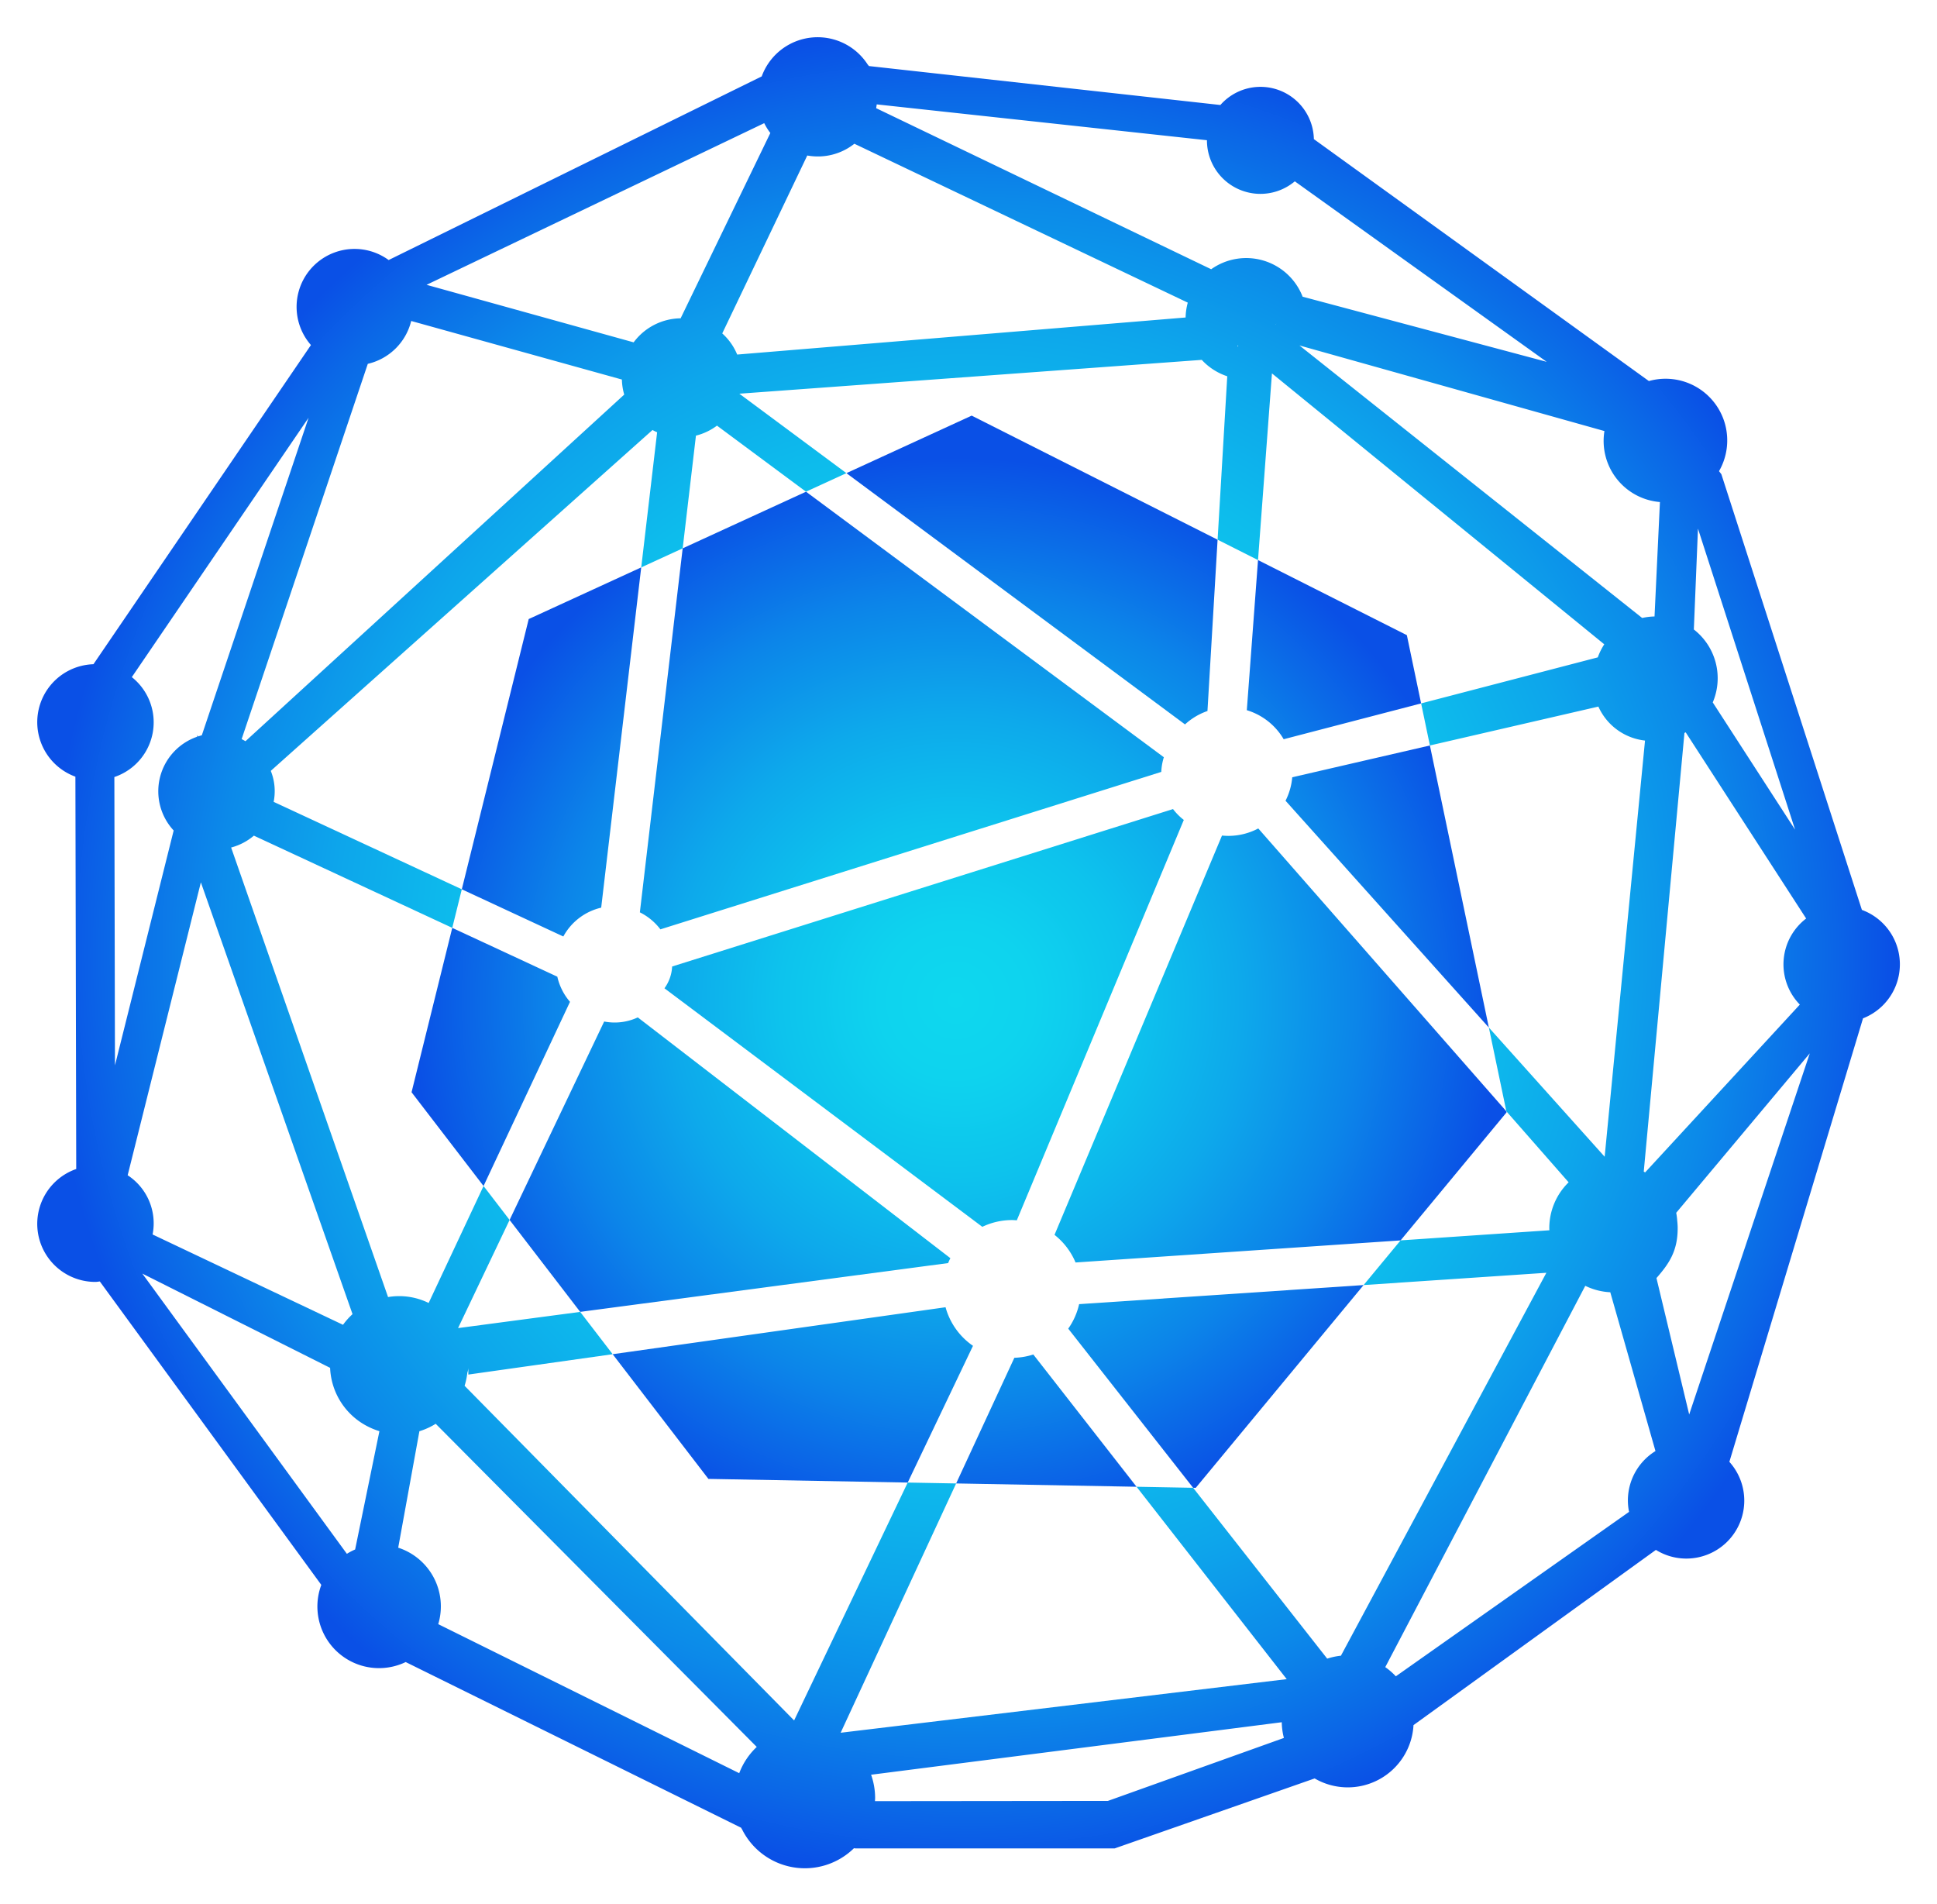 <svg xmlns="http://www.w3.org/2000/svg" role="img" viewBox="-2.78 -0.53 365.82 359.57"><defs><radialGradient id="a" cx="-65.804" cy="589.167" r="102.485" gradientTransform="rotate(-65.374 -256.33 198.984)" gradientUnits="userSpaceOnUse"><stop offset="0"/><stop offset="0" stop-color="#000505"/><stop offset="0" stop-color="#011214"/><stop offset="0" stop-color="#03282c"/><stop offset="0" stop-color="#05474f"/><stop offset="0" stop-color="#076f7b"/><stop offset="0" stop-color="#0aa0b0"/><stop offset="0" stop-color="#0ed8ee"/><stop offset=".143" stop-color="#0ed3ee"/><stop offset=".324" stop-color="#0dc3ed"/><stop offset=".526" stop-color="#0da9eb"/><stop offset=".742" stop-color="#0c85e9"/><stop offset=".967" stop-color="#0a57e6"/><stop offset="1" stop-color="#0a50e6"/></radialGradient><radialGradient id="b" cx="180.144" cy="179.375" r="174.388" gradientUnits="userSpaceOnUse"><stop offset="0" stop-color="#0ed8ee"/><stop offset=".238" stop-color="#0ed5ee"/><stop offset=".407" stop-color="#0ecced"/><stop offset=".553" stop-color="#0dbcec"/><stop offset=".688" stop-color="#0da6eb"/><stop offset=".814" stop-color="#0c8ae9"/><stop offset=".932" stop-color="#0b67e7"/><stop offset="1" stop-color="#0a50e6"/></radialGradient></defs><path fill="none" d="M155.984 326.659l84.245-10.121-28.36-36.328-34.073-.625-21.812 47.074zm71.19-225.28l1.825-30.857a11.44 11.44 0 0 1-4.815-3.098l-87.331 6.388 20.22 15.002L180.73 77.952zM68.669 269.651q-.486-.156-.954-.349c-.197-.079-.39-.166-.583-.254q-.124-.058-.246-.119a12.995 12.995 0 0 1-7.321-11.172L24.1 239.959l38.631 52.913a11.597 11.597 0 0 1 1.56-.818l4.585-22.332c-.065-.02-.126-.045-.19-.066zM83.73 250.247l23.063-3.059-13.33-17.36-9.733 20.419zm-7.302 19.477l-4.003 21.991a11.646 11.646 0 0 1 7.56 14.438l56.844 28.143a13.263 13.263 0 0 1 3.31-4.96l-60.633-61.017a12.925 12.925 0 0 1-3.078 1.404zm189.184-137.431l33.367-8.694a11.618 11.618 0 0 1 1.223-2.466l-62.762-51.156-2.631 35.252 28.11 14.179zm-3.878 101.395l28.105-1.909c-.004-.131-.02-.258-.02-.39a12.081 12.081 0 0 1 3.653-8.665l-11.762-13.409.041.197zM132.629 79.842a11.193 11.193 0 0 1-3.975 1.89l-2.503 21.281 23.293-10.695zm167.645 138.054l7.622-78.585a10.971 10.971 0 0 1-8.808-6.418l-31.817 7.344 11.133 53.265zM161.734 334.589a13.216 13.216 0 0 1 .761 4.395c0 .2-.021.395-.03.593l43.993-.045 33.239-11.89a12.444 12.444 0 0 1-.404-2.967zM238.133 60.677l-.002.031c.152-.103.171-.125.002-.031zm-5.562-12.478a11.444 11.444 0 0 1 10.66 7.293l46.097 12.298L241.757 33.71a10.098 10.098 0 0 1-16.594-7.736l.001-.027-62.367-6.768c-.03.241-.064.481-.109.717l63.276 30.412a11.385 11.385 0 0 1 6.608-2.11zM26.038 232.573l35.963 17.055a13.065 13.065 0 0 1 1.797-2.012L35.157 166.081 21.33 221.39a10.844 10.844 0 0 1 4.708 11.183zm295.583-105.041a11.628 11.628 0 0 1-.933 4.574l15.551 24.034L317.897 99.288l-.779 19.049a11.637 11.637 0 0 1 4.503 9.195zm-90.518-62.719l-.134-.109c-.122.15-.058.174.134.109zm-94.659 1.607l84.69-7a11.426 11.426 0 0 1 .408-2.806l-62.967-30.002a11.098 11.098 0 0 1-8.895 2.22L133.623 62.427a10.983 10.983 0 0 1 2.821 3.992zm-92.864 73.012l71.529-65.45a11.242 11.242 0 0 1-.441-2.845L74.878 60.08a10.995 10.995 0 0 1-8.195 8.093l-23.828 70.863c.249.12.488.256.726.395zm-16.466 9.477a10.976 10.976 0 0 1 7.329-10.318l.083-.333.084.281c.239-.081.479-.161.724-.225L55.496 78.353l-33.381 48.976a10.894 10.894 0 0 1-3.297 18.866l.115 54.44 11.086-44.346a10.915 10.915 0 0 1-2.904-7.383zm98.648-89.332l16.943-34.991a11.244 11.244 0 0 1-1.155-1.861L77.78 53.252l39.107 10.862a11.226 11.226 0 0 1 8.875-4.538zm116.875 5.127l64.723 51.459a11.678 11.678 0 0 1 2.333-.286l1.02-21.606a11.577 11.577 0 0 1-10.482-13.406zm53.977 177.563l-37.774 72.003a12.511 12.511 0 0 1 1.997 1.733l44.043-31.049a10.912 10.912 0 0 1 4.991-11.484l-8.535-29.988a12.038 12.038 0 0 1-4.722-1.216zm-213.979-67.591l-37.467-17.411a10.905 10.905 0 0 1-4.296 2.242l29.638 84.882a12.632 12.632 0 0 1 7.587 1.077c.027.012.056.021.083.034l10.364-22.078L74.947 205.715zm35.687-68.068l3.001-25.508c-.297-.133-.589-.274-.872-.432l-72.091 64.362a10.285 10.285 0 0 1 .542 5.852l35.535 16.513L97.075 116.362zM112.929 255.179l-27.262 3.845c0.0.014.002-1.768.002-1.754a3.5 3.5 0 0 1-.19 1.417 12.952 12.952 0 0 1-.515 2.456l62.232 63.193 21.452-44.92-37.639-.691zM254.75 242.124l-31.704 38.291-.493-.009 25.32 32.262a12.377 12.377 0 0 1 2.594-.556l38.799-72.304zm59.231-12.116a12.219 12.219 0 0 1 .084 1.381c0 4.298-1.61 6.683-4.007 9.413l6.181 25.762L339.015 198.368l-25.228 30.112a11.335 11.335 0 0 1 .194 1.529zm20.064-48.452a10.938 10.938 0 0 1 4.284-8.645l-22.751-35.158c-.077.043-.157.08-.235.121l-7.685 82.826c.089.048.174.101.262.151l29.215-31.687a10.939 10.939 0 0 1-3.09-7.608z"/><path fill="url(#a)" d="M239.653 139.057l25.958-6.764-2.693-12.886-28.11-14.179-2.116 28.345a12.138 12.138 0 0 1 6.961 5.482zm-50.864 116.801l-10.994 23.727 34.074.626-19.498-24.976a12.979 12.979 0 0 1-3.582.623zm65.96-13.733l-53.726 3.604a12.935 12.935 0 0 1-2.056 4.627l23.585 30.051.493.009zm-35.993-89.88l-94.598 29.727a7.601 7.601 0 0 1-1.449 4.113l60.032 45.044a12.94 12.94 0 0 1 5.593-1.277c.311 0 .615.025.92.046l31.538-75.602a11.035 11.035 0 0 1-2.036-2.052zm10.447 5.061c-.404 0-.803-.022-1.198-.06l-31.631 75.401a13.042 13.042 0 0 1 3.973 5.214l61.385-4.17 20.017-24.176-.041-.197-46.851-53.414a12.062 12.062 0 0 1-5.654 1.403zm10.801-6.637l38.399 42.833-11.133-53.265-25.997 6.001a12.029 12.029 0 0 1-1.269 4.432zm-14.744-16.94l1.913-32.35L180.73 77.952l-23.656 10.862 63.946 47.444a12.097 12.097 0 0 1 4.241-2.529zm-49.464 112.584l-62.868 8.867 18.081 23.547 37.639.691 12.33-25.819a13.024 13.024 0 0 1-5.182-7.285zm-53.855-71.356l94.597-29.731a10.86 10.86 0 0 1 .484-2.768l-67.579-50.141-23.293 10.695-8.086 68.733a11.009 11.009 0 0 1 3.877 3.211zm-11.18-4.097l7.559-64.252-21.246 9.755-12.638 51.032 19.173 8.91a10.978 10.978 0 0 1 7.152-5.445zm65.945 66.186L117.672 191.582a10.344 10.344 0 0 1-6.349.778l-17.86 37.469 13.331 17.36 69.487-9.216c.129-.317.274-.624.427-.927zm-74.231-53.15l-19.842-9.22-7.687 31.04 13.596 17.706 16.328-34.781a10.91 10.91 0 0 1-2.394-4.744z"/><path fill="url(#b)" d="M348.856 171.286l-26.54-82.271-.443-.576A11.645 11.645 0 0 0 308.625 71.422l-63.269-45.682a10.086 10.086 0 0 0-17.659-6.442l-66.371-7.356c-.078-.109-.17-.207-.251-.313a11.242 11.242 0 0 0-19.998 2.266L70.621 48.572a10.943 10.943 0 0 0-14.677 16.053L14.869 124.893a10.95 10.95 0 0 0-3.409 21.234l.157 74.083a10.965 10.965 0 0 0 3.633 21.321c.283 0 .548-.062.825-.083l41.827 57.293a11.637 11.637 0 0 0 15.937 14.571l63.353 31.288a1.354 1.354 0 0 0 .161.278 13.246 13.246 0 0 0 21.143 3.588c.1.01.19.03.294.036h48.942l37.773-13.214a12.434 12.434 0 0 0 18.667-10.068l45.78-33.086a10.878 10.878 0 0 0 5.696 1.638 10.942 10.942 0 0 0 8.179-18.268l25.241-83.745a10.948 10.948 0 0 0-.214-20.474zm-30.959-71.999l18.342 56.852-15.551-24.034a11.654 11.654 0 0 0-3.57-13.77zm-7.184-5.017l-1.02 21.606a11.678 11.678 0 0 0-2.333.286l-64.723-51.459 57.594 16.16a11.577 11.577 0 0 0 10.482 13.406zM162.797 19.18l62.367 6.768-.001.027a10.098 10.098 0 0 0 16.594 7.736l47.572 34.081-46.097-12.298a11.426 11.426 0 0 0-17.268-5.184L162.688 19.897c.045-.236.079-.476.109-.717zm75.334 41.529l.002-.031c.168-.094.149-.072-.002.031zm-7.028 4.104c-.192.065-.256.041-.134-.109zm-81.423-35.98a11.098 11.098 0 0 0 8.895-2.22l62.967 30.002a11.426 11.426 0 0 0-.408 2.806l-84.69 7a10.983 10.983 0 0 0-2.821-3.992zm-8.13-6.108a11.244 11.244 0 0 0 1.155 1.861l-16.943 34.991a11.226 11.226 0 0 0-8.875 4.538L77.78 53.252zM66.683 68.173a10.995 10.995 0 0 0 8.195-8.093l39.791 11.056a11.242 11.242 0 0 0 .441 2.845l-71.529 65.45c-.238-.138-.477-.274-.726-.395zm-47.865 78.023a10.894 10.894 0 0 0 3.297-18.866L55.496 78.353 35.334 138.313c-.246.065-.485.144-.724.225l-.084-.281-.083.333a10.895 10.895 0 0 0-4.425 17.701l-11.086 44.346zm2.513 75.194l13.826-55.309 28.642 81.536a13.065 13.065 0 0 0-1.797 2.012L26.038 232.573a10.844 10.844 0 0 0-4.708-11.183zm42.96 70.665a11.597 11.597 0 0 0-1.56.818L24.1 239.959l35.465 17.798a12.995 12.995 0 0 0 7.321 11.172q.122.061.246.119c.192.088.385.175.583.254q.468.193.954.349l.016.006c.064.021.126.046.19.066zm72.538 42.242L79.985 306.154a11.646 11.646 0 0 0-7.56-14.438l4.003-21.991a12.925 12.925 0 0 0 3.078-1.404l60.633 61.017a13.263 13.263 0 0 0-3.31 4.96zm69.629 5.235l-43.993.045c.009-.198.03-.393.03-.593a13.216 13.216 0 0 0-.761-4.395l77.558-9.914a12.444 12.444 0 0 0 .404 2.967zm44.009-27.419a12.377 12.377 0 0 0-2.594.556l-25.32-32.262-10.684-.196 28.359 36.328-84.245 10.121 21.812-47.074-9.147-.168-21.452 44.92-62.232-63.193a12.952 12.952 0 0 0 .515-2.456 3.5 3.5 0 0 0 .19-1.417c0-.014-.002 1.768-.002 1.754l27.262-3.845-6.136-7.99-23.064 3.059 9.733-20.419-4.92-6.407-10.364 22.078c-.027-.013-.056-.021-.083-.034a12.632 12.632 0 0 0-7.587-1.077L40.871 159.506a10.905 10.905 0 0 0 4.296-2.242l37.467 17.411 1.803-7.28-35.535-16.513a10.285 10.285 0 0 0-.542-5.852l72.091-64.362c.283.157.575.299.872.432l-3.001 25.508 7.829-3.595 2.503-21.281a11.193 11.193 0 0 0 3.975-1.89l16.814 12.475 7.63-3.503-20.22-15.002 87.331-6.388a11.44 11.44 0 0 0 4.815 3.098l-1.825 30.857 7.634 3.85 2.631-35.252 62.762 51.156a11.618 11.618 0 0 0-1.223 2.466l-33.367 8.694 1.66 7.943 31.817-7.344a10.971 10.971 0 0 0 8.808 6.418l-7.622 78.585-21.87-24.395 3.305 15.815 11.762 13.409a12.081 12.081 0 0 0-3.653 8.665c0 .132.015.259.02.39l-28.105 1.909-6.984 8.436 34.517-2.316zm54.193-29.333a10.993 10.993 0 0 0 .22 2.174l-44.043 31.049a12.511 12.511 0 0 0-1.997-1.733l37.774-72.003a12.038 12.038 0 0 0 4.722 1.216l8.535 29.988a10.964 10.964 0 0 0-5.211 9.31zm3.26-61.929c-.088-.05-.172-.103-.262-.151l7.685-82.826c.078-.041.158-.079.235-.121l22.751 35.158a10.886 10.886 0 0 0-1.195 16.253zm8.319 45.713l-6.181-25.762c2.397-2.73 4.007-5.115 4.007-9.413a12.219 12.219 0 0 0-.084-1.381 11.335 11.335 0 0 0-.194-1.529L339.015 198.368z"/></svg>